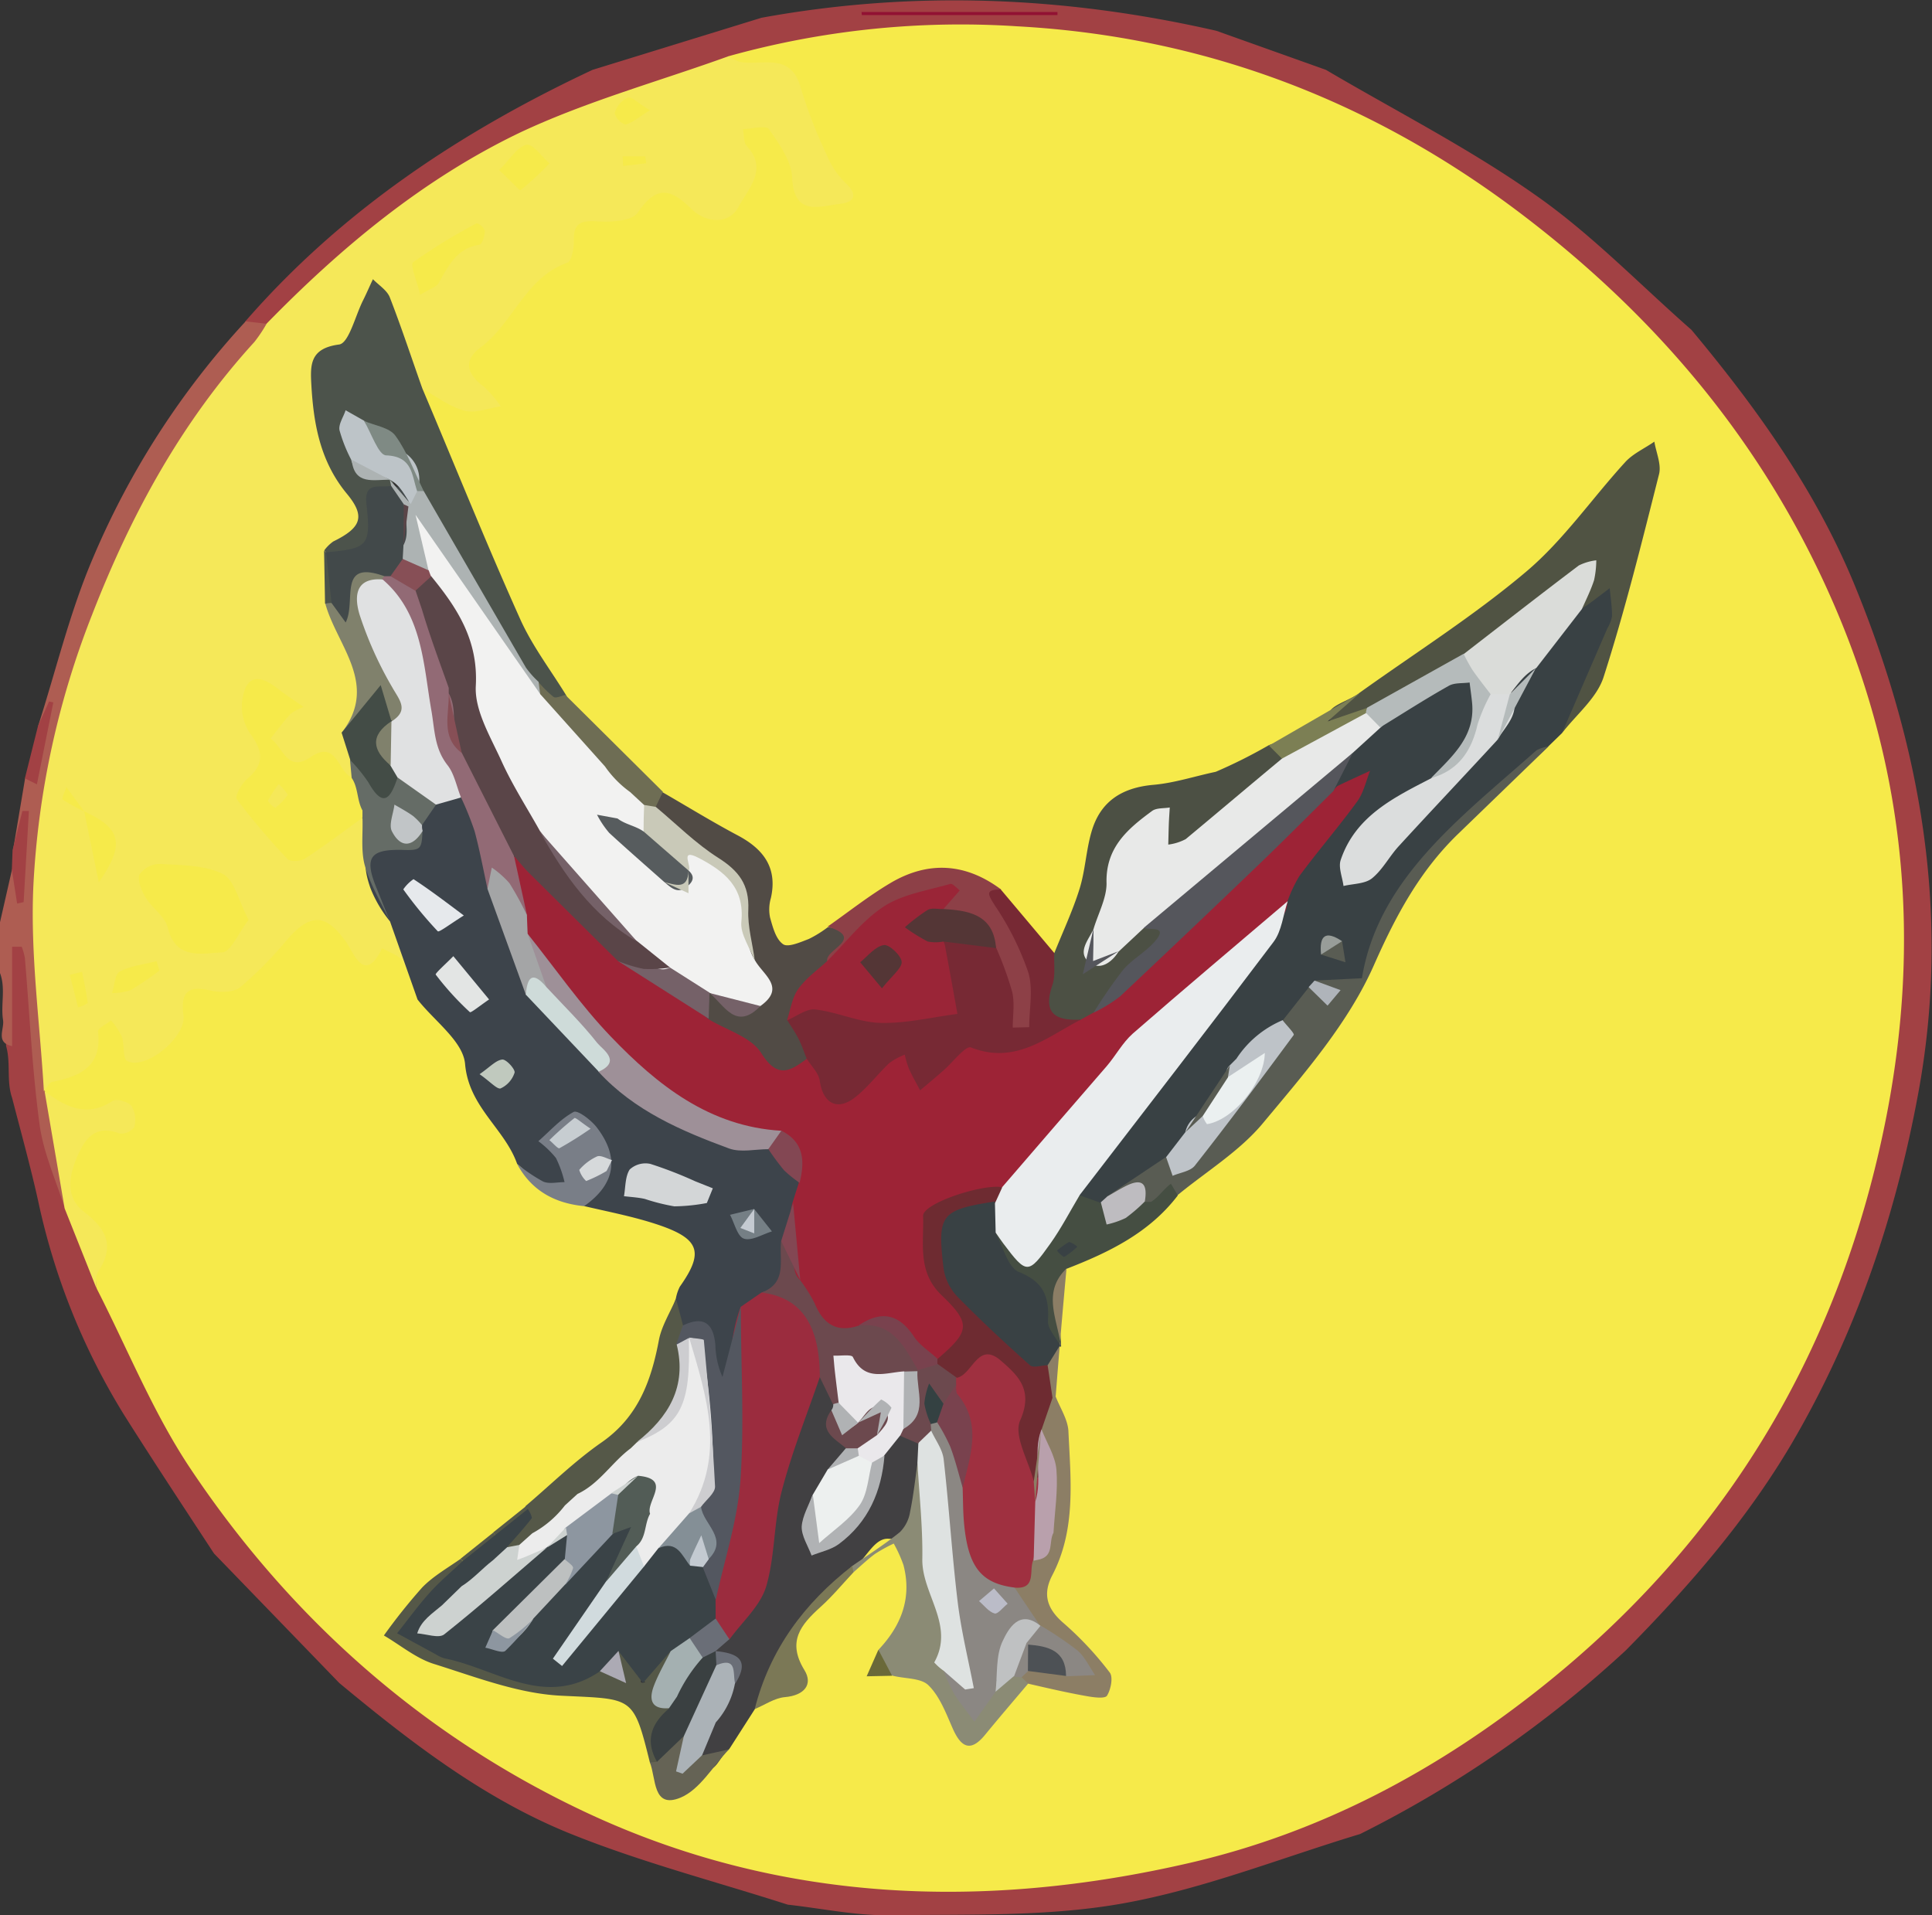 <svg id="Layer_1" data-name="Layer 1" xmlns="http://www.w3.org/2000/svg" viewBox="0 0 296.78 294.22"><rect x="0" y="0" width="296.78" height="294.22" fill="#333333" stroke="none"/><defs><style>.cls-1{fill:#a24144;}.cls-1,.cls-10,.cls-11,.cls-12,.cls-13,.cls-14,.cls-15,.cls-16,.cls-17,.cls-18,.cls-19,.cls-2,.cls-20,.cls-21,.cls-22,.cls-23,.cls-24,.cls-25,.cls-26,.cls-27,.cls-28,.cls-29,.cls-3,.cls-30,.cls-31,.cls-32,.cls-33,.cls-34,.cls-35,.cls-36,.cls-37,.cls-38,.cls-39,.cls-4,.cls-40,.cls-41,.cls-42,.cls-43,.cls-44,.cls-45,.cls-46,.cls-47,.cls-48,.cls-49,.cls-5,.cls-50,.cls-51,.cls-52,.cls-53,.cls-54,.cls-55,.cls-56,.cls-57,.cls-58,.cls-59,.cls-6,.cls-60,.cls-61,.cls-62,.cls-63,.cls-64,.cls-65,.cls-66,.cls-67,.cls-68,.cls-69,.cls-7,.cls-70,.cls-71,.cls-72,.cls-73,.cls-74,.cls-75,.cls-76,.cls-77,.cls-78,.cls-79,.cls-8,.cls-80,.cls-81,.cls-82,.cls-83,.cls-84,.cls-85,.cls-86,.cls-87,.cls-88,.cls-89,.cls-9,.cls-90,.cls-91,.cls-92,.cls-93,.cls-94,.cls-95,.cls-96,.cls-97,.cls-98{fill-rule:evenodd;}.cls-2{fill:#ae5d52;}.cls-3{fill:#f6ea4a;}.cls-4{fill:#f5e859;}.cls-5{fill:#921233;}.cls-6{fill:#3d444b;}.cls-7{fill:#394144;}.cls-8{fill:#4c534b;}.cls-9{fill:#772934;}.cls-10{fill:#414042;}.cls-11{fill:#505343;}.cls-12{fill:#4c5044;}.cls-13{fill:#514b45;}.cls-14{fill:#595c53;}.cls-15{fill:#8b8b75;}.cls-16{fill:#555848;}.cls-17{fill:#8d4047;}.cls-18{fill:#8c7e65;}.cls-19{fill:#454e42;}.cls-20{fill:#797e87;}.cls-21{fill:#6e6d54;}.cls-22{fill:#7b7856;}.cls-23{fill:#656355;}.cls-24{fill:#7c7f54;}.cls-25{fill:#6a6939;}.cls-26{fill:#656c66;}.cls-27{fill:#80816c;}.cls-28{fill:#434c46;}.cls-29{fill:#9d2336;}.cls-30{fill:#9b2c3e;}.cls-31{fill:#e0e1e2;}.cls-32{fill:#9e9098;}.cls-33{fill:#535760;}.cls-34{fill:#926a75;}.cls-35{fill:#6c494e;}.cls-36{fill:#a4a5a6;}.cls-37{fill:#d3d6d7;}.cls-38{fill:#cedbd9;}.cls-39{fill:#e3e5e4;}.cls-40{fill:#e6e9ec;}.cls-41{fill:#834753;}.cls-42{fill:#c1c5c7;}.cls-43{fill:#757f85;}.cls-44{fill:#c0c9be;}.cls-45{fill:#eaedee;}.cls-46{fill:#e8e9e8;}.cls-47{fill:#55565c;}.cls-48{fill:#dbdddd;}.cls-49{fill:#dadcd9;}.cls-50{fill:#bec3c8;}.cls-51{fill:#b5bbbb;}.cls-52{fill:#bebcc0;}.cls-53{fill:#afb4ba;}.cls-54{fill:#989d99;}.cls-55{fill:#42494a;}.cls-56{fill:#adb3b3;}.cls-57{fill:#bdc4c8;}.cls-58{fill:#7f8a84;}.cls-59{fill:#9a2537;}.cls-60{fill:#543636;}.cls-61{fill:#dee2e1;}.cls-62{fill:#eae8eb;}.cls-63{fill:#edf0ef;}.cls-64{fill:#abb2b7;}.cls-65{fill:#b0b2b4;}.cls-66{fill:#6a6e77;}.cls-67{fill:#f2f2f1;}.cls-68{fill:#c9c9b8;}.cls-69{fill:#756168;}.cls-70{fill:#8b8783;}.cls-71{fill:#bfc1c2;}.cls-72{fill:#3a4347;}.cls-73{fill:#ececec;}.cls-74{fill:#cdd2d0;}.cls-75{fill:#cdcdd0;}.cls-76{fill:#9f3040;}.cls-77{fill:#6e2b31;}.cls-78{fill:#b9a0ac;}.cls-79{fill:#4d5155;}.cls-80{fill:#3a4041;}.cls-81{fill:#a4b0b1;}.cls-82{fill:#acaab4;}.cls-83{fill:#c7cdd1;}.cls-84{fill:#d6d9db;}.cls-85{fill:#5a4548;}.cls-86{fill:#79424e;}.cls-87{fill:#848f96;}.cls-88{fill:#c3cad1;}.cls-89{fill:#874f56;}.cls-90{fill:#c4cad1;}.cls-91{fill:#ebf0f0;}.cls-92{fill:#344142;}.cls-93{fill:#575c5e;}.cls-94{fill:#bbbcc8;}.cls-95{fill:#d1dbde;}.cls-96{fill:#8d96a0;}.cls-97{fill:#525c56;}.cls-98{fill:#bdc0c0;}</style></defs><title>Temp</title><path class="cls-1" d="M469,443.1c-12.15,3.67-24.09,8.46-36.5,10.67-11.63,2.07-23.74,1.63-35.65,1.81-5.25.08-10.52-1.05-15.77-1.63-11.12-3.57-22.48-6.51-33.29-10.86-13.28-5.33-24.62-14.08-35.59-23.18L292.94,400c-4.58-7-9.24-14.05-13.73-21.16a103.27,103.27,0,0,1-13.28-33c-1.18-5.3-2.64-10.55-4-15.82-0.9-2.59-.17-5.37-0.93-8,0-4.47-.07-8.95,0-13.42,0-1.34.18-2.85,2-2.87s2.1,1.43,2.27,2.77c0.36,2.8.11,5.63,0.19,8.44,0.29,9.8,2.35,19.29,5,28.66,2.68,4.07,3.26,9,5.58,13.26,8.21,21.87,22.09,39.71,39.19,55.3a139,139,0,0,0,41,26.37c19.09,7.82,39,10.4,59.65,9.15,19.61-1.18,38.12-5.69,55.61-14.63,20.56-10.52,37.45-25.38,51.2-43.77,15.63-20.91,24.44-44.73,27.1-70.54,2.21-21.4.18-42.39-8.34-62.7-17.23-41-47.42-68.27-88.42-83.65a122.7,122.7,0,0,0-60.49-6.61c-6.75.94-13.53,1.62-20.15,3.33a141.46,141.46,0,0,0-66.92,38.07,18.51,18.51,0,0,1-3.85,3.14c-1.67.42-4.19,2.94-3.88-1.56,14.77-17,33.11-29.16,53.35-38.66l25.95-8c23.44-4.28,46.72-3.29,69.88,2l16.83,6c10.76,6.34,22,12.06,32.15,19.21,8.61,6,16.05,13.76,24,20.73,10,12,19.05,24.59,25.06,39.2,10.32,25.14,14.76,51,9.79,78-3.5,19-9.63,37.11-19.47,53.9-7,11.86-15.89,22.05-25.48,31.76A175.53,175.53,0,0,1,469,443.1Z" transform="translate(-260.07 -161.37)"/><path class="cls-2" d="M297.8,210.74l3.36,0.38c1.22,2.56-.68,4.07-2.05,5.62-14.87,16.89-23.55,36.78-28.8,58.43-4.24,17.51-4.43,35.16-2.33,52.93a5.57,5.57,0,0,1,.39,1.56c0.44,4.75,2.22,9.27,2.28,14.09,0,1.16.31,2.28-.64,3.22-1.33-4.28-3.27-8.47-3.86-12.85-1.15-8.48-1.53-17.07-2.26-25.61a9.09,9.09,0,0,0-.49-1.71l-1.47,0v15.27c-2.6-.55-1.17-2.6-1.39-4-0.38-2.38.43-4.86-.47-7.23q0-3.9,0-7.8l1.86-8.16c0.14,0.09.28,0.16,0.41,0.26s0.23,0.2.35,0.31c0.6-1.84.41-3.83,1.09-5.66,0.22-.63-0.67-0.25,0-0.06a0.93,0.93,0,0,1-.13.47c-0.3.77,0.05,2.15-1.57,1.71l1.85-11c2-2.32.55-6.12,3.41-8.09-0.3-.21-0.32.19-0.52,0.23a1,1,0,0,1-.88-0.2c2.75-8.59,4.86-17.46,8.39-25.72A125.47,125.47,0,0,1,297.8,210.74Z" transform="translate(-260.07 -161.37)"/><path class="cls-1" d="M265.91,272.88l1.7-3.75,0.65,0.14-2.52,12.58-1.85-.91Z" transform="translate(-260.07 -161.37)"/><path class="cls-1" d="M262,291.95l1.51-6,1,0-0.81,14-1,.21-0.81-5.19Z" transform="translate(-260.07 -161.37)"/><path class="cls-3" d="M372,170a132.85,132.85,0,0,1,44.31-4.59c29.1,1.58,55.1,11.68,78.08,29.3,20.75,15.9,37,35.36,47.51,59.77,10.95,25.41,13.15,51.47,8,78.11-6.92,35.62-24.41,65.2-53.08,88-16.11,12.81-33.82,22.26-53.84,26.91-31.82,7.38-63.37,6.19-93.12-7.83-24.91-11.74-45.25-29.78-60.59-52.78-5.71-8.57-9.62-18.35-14.34-27.57-0.48-4.66-1.32-9-3.89-13.26-3.34-5.56.08-11,7.08-13.09-4.24.09-8.91,1.29-11.13-3.91h0a1.74,1.74,0,0,1,.67-2.2c3.39-1.71,5.69-4,6.72-7.94,0.72-2.78,4.09-2.46,5.62.37,0.67,1.24.53,3.26,2.78,2.61,1.94-.56,4-1.31,4-3.83-0.06-4.81,2.36-6.59,6.92-6.07,1.69,0.19,2.78-.9,3.77-2.08,1.94-2.31,4.39-4.07,6.59-6.1,4-3.69,6.92-3.37,10.28.8,0.84,1,1.54,2.4,3.18,1.66,4.92-2.21,5.85.73,6.1,4.62a3.58,3.58,0,0,0,1.61,2.95c3,5,7.83,8.72,9,15,0.73,3.81,5,6.12,6.19,10,2,4.42,6,5.77,10.37,6.65,3.39,0,6.42,1.44,9.58,2.3,8.48,2.32,9.78,6.05,5.06,13.52a18,18,0,0,0-3.17,8.77c-0.68,5.23-3.27,9.24-7.22,12.61-4.29,3.66-8.82,7-13,10.74a38.08,38.08,0,0,0-5.48,4.33c-2.11,1.13-3.58,3.05-5.48,4.44-3,2.36-6.16,4.48-8.73,7.31-2,2.22-1.47,4.1,1.31,4.8,9,2.25,17.27,7.31,27.25,6.37,6.66-.63,8.53,2.07,10.25,10.59,2,5.31,3.32,5.62,7.4,1.73a12.12,12.12,0,0,0,2.67-3.52c1.41-2.14,2.41-4.54,4.11-6.5a4.12,4.12,0,0,1,1.46-1.32c3.73-1.09,6.1-2.71,4.38-7.29-0.73-1.94.84-3.74,2.26-5.21,2.42-2.49,4.93-4.88,7.26-7.46,2.46-1.62,4-5.92,7.77-3.83,3.49,2,2.14,6,2.15,9.16s-1.74,5.66-3.84,7.89c-0.35.8-1.58,1.27-1.05,2.38,0.2,0.42.85,0.17,1.32,0.12,5.17-.59,7.52.88,10.22,7,1.26,2.88,2,4,4.41.8,1.83-2.47,3.9-4.92,6.83-6.33a8.88,8.88,0,0,1,7.2.94c1,0.58,2.34,1.23,3.17.12s-0.08-2.27-.77-3.17a23.6,23.6,0,0,0-4.57-4.56c-3.91-3-4.2-5.57-2.77-10,2.83-8.72,4.16-17.61.4-26.5,1.68-6.36-.12-13.06,1.91-19.39,0.86-2,2.79-2.69,4.57-3.43,4.92-2,9-5.28,12.86-8.78,11.62-8.57,22.43-18.57,27.93-31.74,5.18-12.39,11.8-22.7,22.35-30.75a44.89,44.89,0,0,0,6.3-6.35c0.81-.86,1.64-1.69,2.5-2.51,5.21-4.71,6.65-11.21,8.44-17.56,2.09-7.46,4.14-14.93,4.93-23-11.1,16.25-27.31,26.12-43.21,36.36-5,1.84-8.77,5.68-13.6,7.75a7,7,0,0,1-1.21.67,28,28,0,0,0-7.85,4.3,14.51,14.51,0,0,1-6.6,2.08c-7.95.62-11.17,3.57-12.4,11.51-0.51,3.28-.63,6.62-2.13,9.7-0.73,1.5-1.19,3.15-3.08,3.63-4.46-1.82-5.74-7.07-9.91-9.2-7.29-4.27-13-3.79-19.19,1.8-1.86,1.68-4.07,2.79-6,4.3a19.66,19.66,0,0,1-3,1.79c-4.28,2-8.51-.16-7.74-4.71,1.44-8.55-3.88-11.4-9.88-14.3-2.07-1-4.24-1.91-5.8-3.74-5.11-5.22-10.41-10.26-15.44-15.57a157,157,0,0,1-21.23-43.23c-0.44-1.45-.82-2.9,0-4.34,3.45-2.16,5.75,1.66,9.4,1.73-1.08-2.23-3.51-3.79-2.71-6.43s2.73-4.13,4.47-5.88c3.25-3.26,5.31-7.68,9.68-9.89,1.08-.55,1.22-1.92,1.48-3.05,0.56-2.46,2.11-3.85,4.62-3.6a8,8,0,0,0,7.1-2.7c2.17-2.31,4.61-2.14,7.14-.31,1.87,1.35,4,3.1,6.21.89,2-2,2.77-4.57,1.34-7.3-1.08-2.07-1.28-3.83,1.24-4.9a3.89,3.89,0,0,1,5.47,1.92,41.46,41.46,0,0,1,3.45,7.18c0.67,2.18,2.11,2.81,4.77,2.07-3.82-4-2.06-9.83-5.56-14-2-2.44-3.68-4.5-7.16-4.44C374.06,172.42,371.92,172.57,372,170Z" transform="translate(-260.07 -161.37)"/><path class="cls-4" d="M372,170a6.75,6.75,0,0,0,1.73.88c3.42,0.61,7.85-1.56,9.35,4a73.7,73.7,0,0,0,4,10.31,12.67,12.67,0,0,0,2.82,4.24c2,1.82,1.47,3-.76,3.25-3.2.37-7.11,2-7.39-4.06-0.12-2.55-2-5.16-3.56-7.41-0.44-.63-2.6-0.06-4,0,0.19,0.89.08,2.05,0.61,2.62,3.34,3.57.11,6.63-1.22,9.21-1.55,3-5.14,2.56-7.35.38-3.26-3.21-5.39-3.5-8.19.61-0.87,1.29-4.06,1.49-6.13,1.35-2.57-.17-3.8.21-3.69,3.06,0,1.12-.34,3.05-1,3.29-6.47,2.28-8.28,9.25-13.31,13-2.73,2-2.12,4.11.45,6a18.31,18.31,0,0,1,2.63,3.06c-1.87.27-3.9,1.12-5.57,0.67-2.31-.62-4.37-2.23-6.53-3.41-3.08-.33-3.08-3.11-3.89-5.11-1-2.44-1.07-5.22-3.06-7.93-1.62,3.87-3.28,7.38-7.13,9.17-1.28.59-1.15,2.3-1.19,3.63A25.91,25.91,0,0,0,313.58,235c3.74,6.23,3.71,7.25-2.14,11.75-1.54,2.37-1,4.74,0,7.12a15.34,15.34,0,0,0,1.84,4.06c3.25,5.1,4.27,10.32.83,15.76-0.23,1.63.5,3.09,0.82,4.62a2.94,2.94,0,0,1-.8,2.61c-2.92-.44-5.51-1.8-8.79-1.57-3.84.27-5.85-5.06-3.64-8.41,0.42-.63,1.5-1,0.61-2a2.14,2.14,0,0,0-1.77-.78A1.82,1.82,0,0,0,299,269.9a3,3,0,0,0,.09,2c2.11,3.7,2.21,6.91.17,11.12-1.21,2.51,3.29,5.14,5.12,7.76,1.29,1.84,2.89-.16,4.32-0.82,2.54-1.17,4.51-4.19,8-2.59,1.37,2.09.83,4.45,0.78,6.68-0.08,3.34.88,6.08,3.62,8.1,3.39,3.68,5,7.81,3.17,12.79a37.38,37.38,0,0,0-2.35-5.92c-0.56-.94-2.06-1.32-3.14-2-2.72,5.59-4.33.8-5.5-.88-3.08-4.41-5.47-4.61-9.1-.43A59.39,59.39,0,0,1,297,313c-1,.84-3.17.87-4.62,0.52-3.61-.88-4.59.5-4.13,3.83s-5.84,8.49-8.65,7c-0.71-.37-0.38-2.51-0.81-3.74a11.64,11.64,0,0,0-1.67-2.5c-0.68.57-2,1.22-2,1.71,0.65,5.34-2.69,6.87-7,7.74-0.51.1-.87,0.94-1.31,1.43-0.61-10.55-2.11-21.13-1.61-31.63a131.32,131.32,0,0,1,9-41.52c6-15.44,13.74-29.66,24.94-41.93a22.32,22.32,0,0,0,1.9-2.84c11.45-11.73,24-22.16,38.79-29.28C350.15,176.92,361.27,173.88,372,170Z" transform="translate(-260.07 -161.37)"/><path class="cls-4" d="M266.92,329c3.2,2.35,6.41,4.13,10.43,1.49,0.6-.39,2.4.11,2.93,0.78a4.18,4.18,0,0,1,.41,3.23,2.49,2.49,0,0,1-2.22,1c-3.21-1.22-4.92.08-6.26,2.93-1.53,3.28-2.26,6.78.76,9.09,3.62,2.77,4.71,5.37,2.13,9.28-0.4.6-.16,1.62-0.22,2.45L270,347Z" transform="translate(-260.07 -161.37)"/><path class="cls-5" d="M392.41,163.21h30.1c0,0.16,0,.32,0,0.48H392.46Z" transform="translate(-260.07 -161.37)"/><path class="cls-6" d="M324.21,314.91l-4.23-12a19.2,19.2,0,0,1-3-5.1c-1.68-4.8-.62-6.58,4.48-7.52a2.27,2.27,0,0,0,2-1.89c0.06-.48.15-0.95,0.24-1.42a4.17,4.17,0,0,1,2.95-3.33,8.68,8.68,0,0,1,4.84-.37c2.59,1,3,3.35,3.17,5.72,0.25,2.8.25,5.64,1.43,8.27,2.15,5.21,3.45,10.73,5.77,15.87,2.77,4.91,7.35,8.17,11.12,12.17,7.3,6,15,11,24.87,11.61,4.1,0,3.78,4.08,5.67,6.14a4.2,4.2,0,0,1-.55,3.48c-1.67,1.75-1.53,4-1.51,6.13,0,3.14.37,6.44-3.26,8.13a13.88,13.88,0,0,0-3.52,2.58c-2.08,2.24-.89,5-1.3,7.56-0.21,1.32-.33,2.94-1.86,3.11a2.58,2.58,0,0,1-2.73-2.87c0.06-3.3-1.2-5.29-4.55-5.78-1.51-1.41-.87-3-0.35-4.55a6.67,6.67,0,0,1,.61-1.83c3.7-5.23,3.11-7.32-3.24-9.48-3.72-1.26-7.63-2-11.46-2.9-0.27-1.5.66-2.49,1.48-3.53,2.64-3.32.15-6-1.35-8.56-0.89-1.51-2.7-.8-3.92.25s-1.48,2.16.16,3.17a3.76,3.76,0,0,1,1.77,2.31c0.34,1.35.34,2.74-.79,3.68-1.38,1.16-2.81.61-4-.41s-2.35-2.34-3.64-3.39c-1.92-5.45-7.44-8.71-8-15.38C331.19,321.31,326.77,318.19,324.21,314.91Z" transform="translate(-260.07 -161.37)"/><path class="cls-7" d="M500,274l-2.11,2.05c-7.37,6.9-15.71,12.78-21.65,21.17a44.34,44.34,0,0,0-5.95,13.36c-0.86,2.88-1.76,4.56-4.89,2.31-0.47-.34-1.29.06-1.9,0.33a7.93,7.93,0,0,0-1.47,1.19c-1.08,1.66-1.92,3.55-4,4.3a9.23,9.23,0,0,1-1.21.6,10.43,10.43,0,0,0-6,5,12.44,12.44,0,0,1-1.27,1.61,28.3,28.3,0,0,0-6.23,9.62A8.61,8.61,0,0,1,440,340c-2.75,2.4-6.82,2.78-9.09,5.93a6.19,6.19,0,0,1-1.78,1.31c-2,.7-3.53.58-4-1.88,0-2.41,1.75-3.86,3.21-5.41,10.73-11.42,18.07-25.4,28.25-37.23,0.78-.91.4-1.87,0.32-2.84-0.26-2.54,1.11-4.36,2.65-6.14,3-3.48,5.63-7.27,8.57-11.2-1.46-.24-2.27.91-3.35,0.78-2.08-.84-1.43-2.25-0.68-3.59s2.12-2.05,2.73-3.44a16.9,16.9,0,0,1,5-4.5,77.74,77.74,0,0,1,9.73-6c4.34-2,6-.69,6,4,0,5.3-3.09,8.55-6.6,11.72-2.94,2.15-6.27,3.76-9,6.26-2.17,2-4.43,4-3.81,7.87,6.54-7.63,14.92-13.35,20.95-21.46,3.68-2.69,2.73-7.9,5.9-10.87,2.93-2.85,4.69-6.62,7.49-9.58,0.46-.49.87-1,1.3-1.51,1-1.18,2.21-2.26,3.84-1.43s1.44,2.53,1,4c-1.71,5.87-3.07,11.89-6.92,16.88A27,27,0,0,0,500,274Z" transform="translate(-260.07 -161.37)"/><path class="cls-8" d="M309.89,245.9a6.12,6.12,0,0,1,1.37-1.35c4.3-2.11,5-3.83,2.09-7.34-4.07-4.92-5.11-10.66-5.45-16.7-0.18-3.12-.22-5.63,4.26-6.22,1.5-.2,2.48-4.4,3.68-6.78,0.54-1.07,1-2.17,1.52-3.25,0.89,0.92,2.16,1.69,2.59,2.79,1.79,4.6,3.33,9.3,5,14,5,11.8,9.75,23.67,15,35.36,1.85,4.16,4.7,7.86,7.1,11.78,1,2.15-.25,2.21-1.73,1.79s-2.2-1.88-3.32-2.8a113.41,113.41,0,0,1-17.67-29.67c0.1-6-4.72-7.77-8.8-10.13-1.28.71-1.28,0.71-.07,4.27,0.4,2.49,2.88,1.74,4.25,2.72a1.93,1.93,0,0,1,.75,1.16,2.58,2.58,0,0,1-.52,1.31c-1.37,1.23-1.35,2.91-1.6,4.57-0.72,4.93-2.87,6.26-8,5.14Z" transform="translate(-260.07 -161.37)"/><path class="cls-9" d="M413.8,298l8.25,9.8a4.4,4.4,0,0,1,1.3,4.11c-0.51,2.71.85,4.39,2.77,5.88-2.81,4.44-6.8,7-12.09,6.52-3.69-.33-6.59-0.53-8.57,3.63-1.35,2.85-4.52,3.13-6.53.45-1.68-2.24-2.48-1.24-3.69.08a15.44,15.44,0,0,1-2.2,2c-3.88,2.84-6.82,2-8.34-2.54a14.27,14.27,0,0,0-1.21-3.24c-1.07-2.42-4.66-3.86-2.9-7.39,1.68-2.43,4-2.63,6.61-1.95a53.39,53.39,0,0,0,12.75,1.87c5.41,0.07,6.57-1.48,5.3-6.55-0.4-1.59-1.15-3.14-.54-4.84,2.75-3,5.64-2.33,8.58-.35,4,2.21,4.27,5.79,3.56,9.71,1.37-4.56-.72-8.17-3.21-11.72-0.76-1.09-1.88-1.92-2.37-3.17C410.1,297.37,411.42,297.07,413.8,298Z" transform="translate(-260.07 -161.37)"/><path class="cls-10" d="M376,423.95l-3.92,6.12c-1.64.87-2.46,5.82-5.23,1a6.69,6.69,0,0,1,1.92-5.46c1.42-1.4,2.9-2.77,3-5,0.07-.43.17-0.84,0.28-1.26,1-2.41-1.65-3.13-2.21-4.82a4.2,4.2,0,0,1,2.12-2.89c5.52-5.12,5.34-12.26,6.17-18.81,0.78-6.18,3.72-11.6,4.89-17.59a3.82,3.82,0,0,1,3-3c2.55-.09,3.18,1.57,3.36,3.64a7.9,7.9,0,0,1-.08,1.48c-1.38,2.4.35,4.24,1.17,6.25-0.08,1.72-1.55,2.72-2.16,4.16q-1.17,2.05-2.36,4.09a7.22,7.22,0,0,0-1.11,2.21c-0.39,1.46-.77,3.13.81,4s2.3-.79,3.29-1.56c4-3.09,4.71-7.77,6-12.18a6,6,0,0,1,3.36-3.17,3,3,0,0,1,3.54,1.55,6.08,6.08,0,0,1,.37,3.29,25.31,25.31,0,0,0-.75,5.35c0.07,3.38.3,6.67-4.94,6.39-2-.1-3.21,2.59-4.78,4C383.74,407.23,380.88,416.3,376,423.95Z" transform="translate(-260.07 -161.37)"/><path class="cls-11" d="M500,274l7-16.15a5.19,5.19,0,0,0,.7-1.84c0-1.43-.22-2.86-0.36-4.29-1.05.8-2.1,1.61-3.17,2.4-0.39.29-.82,0.54-1.23,0.81-1.66-1.38-.25-3.05-0.39-4.79A160.21,160.21,0,0,1,485.3,263c-4.94,3-9.62,6.39-15.08,8.44-2.06.38-4.81,3-5.94,0.28-0.78-1.89,3-2.58,4.62-3.92,8.6-6.16,17.6-11.84,25.65-18.65,5.71-4.83,10.08-11.23,15.19-16.81,1.2-1.31,3-2.1,4.46-3.13,0.27,1.67,1.1,3.48.72,5-2.64,10.45-5.23,20.93-8.52,31.17C505.36,268.61,502.2,271.15,500,274Z" transform="translate(-260.07 -161.37)"/><path class="cls-12" d="M426,318c-3.82.19-5.75-1-4.28-5.27,0.51-1.51.22-3.29,0.3-4.94,1.31-3.28,2.83-6.5,3.88-9.87,0.88-2.82,1-5.86,1.82-8.71,1.33-4.71,4.66-6.85,9.53-7.28,3.22-.28,6.38-1.33,9.57-2a77.32,77.32,0,0,0,8-4l0.08-.05c1.62-.76,2.4,0,2.7,1.53-0.57,3.62-3.2,5.65-5.91,7.6-2.29,1.64-4.65,3.18-6.92,4.86-4.09,3-4.94,2.82-7.74-1.61-3.53,2.09-5.6,5-5.61,9.22a11.7,11.7,0,0,1-2.33,7c-0.27.41-.63,0.74-0.9,1.14-0.66,1-1.37,2.37-.31,3,1.42,0.9,2.17-.71,3-1.7,1.39-1.73,2.82-3.4,5.13-3.91,3.54,0,4,1.63,2,4.23a16.53,16.53,0,0,1-4.27,4,11.92,11.92,0,0,0-5.06,6.34C427.94,318.37,427.1,318.87,426,318Z" transform="translate(-260.07 -161.37)"/><path class="cls-13" d="M381,318.07c0.61,1,1.28,1.95,1.8,3s0.81,2,1.21,3c-2.42,3.54-4.3,4.14-6.86,1.53s-5.66-4.44-8.47-6.69c-1.32-1.41-2.1-2.93-.81-4.78a2.15,2.15,0,0,1,1.34-.44c2.23,0.18,3.9,3.33,6.54,1.22,1.74-2.42-.64-4.18-1-6.26-0.12-3.15-1.38-6.13-1.24-9.33,0.11-2.64-2.17-3.55-3.89-4.73-3.68-2.53-7.62-4.75-9.72-9-0.33-1.64-.67-3.29,2-2.49,3.83,2.21,7.6,4.53,11.5,6.6s6.14,4.92,5.09,9.61a6.28,6.28,0,0,0-.13,3c0.42,1.48.88,3.32,2,4.1,0.76,0.54,2.66-.31,3.95-0.8a17.35,17.35,0,0,0,2.92-1.81c4.27,0.35,4.41.95,1.31,5.67C386.89,313,382,313.91,381,318.07Z" transform="translate(-260.07 -161.37)"/><path class="cls-14" d="M457.12,318.12l4-5.08c0.52,0.27,1.11,1.07,1.6.5s-0.39-1-.71-1.54l7.27-.36c2.47-15.26,15.19-24.71,26.8-35a5,5,0,0,1,1.85-.59L484,289.52c-5.89,5.72-9.53,12.54-12.9,20.16-3.92,8.85-10.67,16.6-17,24.19-3.6,4.35-8.71,7.44-13.14,11.09a4.44,4.44,0,0,0-1.65-.12c-1,.31-1.51,1.31-2.52,1.56a2.49,2.49,0,0,1-1.26-.21c-1.53-1.9-3.83.38-5.46-1l9.1-6.08c2,1.39,3.12,0,4.1-1.33a34.25,34.25,0,0,1,7.08-6.92C454.5,327.66,455.61,322.75,457.12,318.12Z" transform="translate(-260.07 -161.37)"/><path class="cls-15" d="M391,401.91c2.46-1.71,5-3.32,7.32-5.2a5.63,5.63,0,0,0,1.55-3.09c0.52-2.51.79-5.08,1.16-7.62,2,1.62,1.55,3.91,1.64,6,0.29,6.34.93,12.63,3.25,18.6,0.84,2.17-.15,4.31.38,6.41,0.17,1.32,1,2.41,1.36,3.62,1.42,4.32,2.89,2.7,4.46.15a6.14,6.14,0,0,1,3.32-2.47,3.45,3.45,0,0,1,1.4.09A2,2,0,0,1,418,420c-2.21,2.62-4.44,5.21-6.61,7.86s-3.63,2-4.92-.86c-1.05-2.36-2-5-3.76-6.73-1.17-1.18-3.66-1-5.55-1.5-1.63-.85-1.89-2.42-2.12-4,3.48-3.69,5.14-7.94,3.81-13a20.8,20.8,0,0,0-1.49-3.29,24.33,24.33,0,0,0-2.88,1.59c-1.18.87-2.24,1.9-3.35,2.86Q390.17,402.57,391,401.91Z" transform="translate(-260.07 -161.37)"/><path class="cls-16" d="M363.91,360.86L365,365c0.81,1.14.37,2.42,0.45,3.65,0.92,6.16-1.34,11-6.19,14.7a9.73,9.73,0,0,1-1.67,1.42c-3.09,1.68-5.22,4.43-7.66,6.83a28.9,28.9,0,0,1-2.59,2.22,19.2,19.2,0,0,0-4.57,3.91,8,8,0,0,1-2.88,1.91,2.45,2.45,0,0,1-1.95-.39c-1-2.69,1.57-3.65,2.6-5.36a2.76,2.76,0,0,0,.24-1.15c3.88-3.29,7.54-6.91,11.7-9.8,5.64-3.92,7.64-9.49,8.82-15.79C361.73,365,363,363,363.91,360.86Z" transform="translate(-260.07 -161.37)"/><path class="cls-17" d="M387.14,309c-0.37-1.77,5.93-3.46.06-5.29,3.21-2.25,6.3-4.71,9.66-6.7,5.79-3.42,11.53-3.09,17,1-2.53,0-2.06.71-.94,2.49a43.69,43.69,0,0,1,5.1,10.22c0.79,2.58.15,5.61,0.15,8.44l-2.53.06c0-1.83.32-3.73-.08-5.47a53,53,0,0,0-2.44-6.73c-1.25-4-5.72-3.44-8.18-5.74-0.28-2.54-1.8-2.75-3.86-2.12-4.09,1.25-6.5,4.39-8.79,7.67C391,308.65,389.81,310.57,387.14,309Z" transform="translate(-260.07 -161.37)"/><path class="cls-18" d="M418,420l-1-1a2,2,0,0,1,1.31-1.55c1.87-.39,3.71.11,5.56,0.14,0.58-.28,2.55.46,1.27-1.18s-3.57-2.7-5.16-4.3a6.9,6.9,0,0,1-1-1c-1.1-2.08-4.05-3.17-3.39-6.22,0.93-1.44,1.74-3,2.78-4.35a11,11,0,0,1,.89-0.92,3.55,3.55,0,0,0,1.08-3.42c-0.54-4.84,1.88-9.81-.72-14.54-0.87-2.08-.1-3.75,1.29-5.28a2.88,2.88,0,0,1,1.28-.6c0.68,1.79,1.87,3.55,2,5.37,0.34,7.51,1.22,15.14-2.49,22.23-1.55,3-.72,5.23,1.84,7.4a51.11,51.11,0,0,1,7,7.51c0.55,0.71.17,2.61-.42,3.56-0.31.49-2.06,0.26-3.1,0.07C424,421.39,421,420.69,418,420Z" transform="translate(-260.07 -161.37)"/><path class="cls-16" d="M359.9,432.11c-2.56-10.36-2.59-9.71-13.68-10.26-6.58-.33-13.1-2.88-19.5-4.88-2.75-.86-5.13-2.88-7.68-4.37a87.82,87.82,0,0,1,5.89-7.38c1.69-1.74,3.92-3,5.92-4.41l0.44,0.55c-0.38,3.64-3.56,4.84-5.87,6.84-1.19,1-2.94,2-2.6,3.91s2.39,1.29,3.69,1.76c2.17,0.78,4.46,1.23,6.62,2,6.06,2.2,12.09,4.32,18.55,1.53,3.76,2.32,2.24-2.21,3.71-2.86,3.62,0,3.93,2.15,3.14,5-0.2.65,1.13,0.11,0.46,0.15,0.26-2.39.23-5,3.68-5.08,1.77,1.58.69,3.32,0,4.81a3.88,3.88,0,0,0,.57,4.41c-0.5,2.83-1.91,5.42-2.1,8.33A1,1,0,0,1,359.9,432.11Z" transform="translate(-260.07 -161.37)"/><path class="cls-19" d="M439.94,343.21L441,345c-4.4,5.77-10.62,8.77-17.16,11.3-2.36,3.84-.83,7.93-0.77,11.92-2.49.24-3.31-1.58-3.42-3.39-0.2-3.34-1.86-5.41-4.53-7.19-1.94-1.29-3.5-3.14-2.86-5.87,0.81-1.58,2-1.08,2.78-.19,3,3.45,4.42.86,6.51-1.16,1.72-1.66,1.28-5,4.37-5.43l3.23,1.15c2.32,2.64,4.49-1,6.76-.16a6.26,6.26,0,0,0,1,0C438.09,345.22,438.84,344,439.94,343.21Z" transform="translate(-260.07 -161.37)"/><path class="cls-20" d="M339.5,340.16a25.6,25.6,0,0,0,4,2.71c0.93,0.41,2.18.09,3.29,0.09a17.11,17.11,0,0,0-1.32-3.71,14.77,14.77,0,0,0-2.7-2.58c1.78-1.56,3.4-3.4,5.42-4.49,0.61-.33,2.66,1.23,3.52,2.33,3.57,4.62,2.91,8.75-1.91,12.14C345.29,346.21,341.71,344.28,339.5,340.16Z" transform="translate(-260.07 -161.37)"/><path class="cls-21" d="M361.9,283l-1.09,2.28a2.5,2.5,0,0,1-2,.52,5,5,0,0,1-2.81-1.9,12,12,0,0,0-4.21-4c-3.71-3.53-7.4-7.09-9.7-11.79a2.41,2.41,0,0,1,.68-2,16.26,16.26,0,0,0,2.34,2.32c0.37,0.25,1.19-.18,1.81-0.3Z" transform="translate(-260.07 -161.37)"/><path class="cls-22" d="M391,401.91l0.16,1c-1.68,1.79-3.25,3.7-5.07,5.33-3,2.72-5.16,5.27-2.45,9.68,1.35,2.19,0,3.89-3,4.15-1.59.14-3.1,1.2-4.64,1.84C378.31,414.78,383.6,407.64,391,401.91Z" transform="translate(-260.07 -161.37)"/><path class="cls-23" d="M359.9,432.11L361,432c0.94-1.74,1-4.31,3.89-4.23,1.14,1,.8,3.29,3,3.26l4.16-.93c-2.45,2.55-4.45,6.16-7.44,7.41C360.29,439.29,360.88,434.53,359.9,432.11Z" transform="translate(-260.07 -161.37)"/><path class="cls-24" d="M457,277.9l-2-2,13.94-8.05L464,272.19l6.06-2.07a1.73,1.73,0,0,1,.13,1.41C466.45,275,462.37,277.79,457,277.9Z" transform="translate(-260.07 -161.37)"/><path class="cls-18" d="M423,368c-0.5-4-2.89-8.12.9-11.77Q423,366,422.24,375.82l-0.44.29c-2.5-.78-2.09-2.73-1.84-4.61A5.81,5.81,0,0,1,423,368Z" transform="translate(-260.07 -161.37)"/><path class="cls-25" d="M395,414.79l2.11,4-3.91.08Z" transform="translate(-260.07 -161.37)"/><path class="cls-24" d="M454.89,275.92l-8,4Z" transform="translate(-260.07 -161.37)"/><path class="cls-16" d="M330.83,400.8l5-4,0.47,0.59c-0.55,2.82-1.77,4.76-5.13,3.82Z" transform="translate(-260.07 -161.37)"/><path class="cls-16" d="M335.81,396.79l5-4,0.35,0.46c-0.93,2.25-1.88,4.46-5,4Z" transform="translate(-260.07 -161.37)"/><path class="cls-3" d="M315.75,287c-2.92,2.1-5.8,4.28-8.81,6.25-0.67.44-2.28,0.54-2.7,0.08a104.39,104.39,0,0,1-7.81-9.21c-0.32-.43.75-2.37,1.61-3.1,2.63-2.2,2.48-4.22.54-6.85a7.53,7.53,0,0,1-1.34-4.91c0.48-4,2.38-4.56,5.48-2.11,1.16,0.91,2.41,1.7,4,2.82a7.36,7.36,0,0,0-2,1.05c-1.11,1.2-2.07,2.53-3.09,3.81,1.92,1.25,2.52,5.34,6.18,2.83,4-2.74,4.13,2.32,6.35,3.16l0.49,0.41a25.25,25.25,0,0,1,1.81,4.75A1.17,1.17,0,0,1,315.75,287Z" transform="translate(-260.07 -161.37)"/><path class="cls-3" d="M298.26,302.67c-1.56,2-2.76,5-4.09,5-3,.13-7.1,1.25-8.32-3.78-0.41-1.7-2.38-3-3.37-4.59-0.63-1-1.32-2.61-1-3.55a3.83,3.83,0,0,1,3.13-1.67c3.27,0.19,6.84.16,9.65,1.52C296.07,296.5,296.7,299.71,298.26,302.67Z" transform="translate(-260.07 -161.37)"/><path class="cls-26" d="M315.75,287q0-.57,0-1.14c-0.87-1.56-.63-3.49-1.66-5l0,0-0.25-2.71c1.66-1,2.38.49,3.08,1.4a3,3,0,0,0,4.18,1c2.71,0.46,5.35,1,6,4.36l-2.23,3.23c-0.82.31-1.72-.3-2.76-0.13,0.91,1.31,2,.87,2.86,1-0.11,2.82-.28,3-3,2.92-5.13-.14-6,1.18-4,6,0.67,1.65,1.33,3.3,2,4.95-1.32-2.82-3-5.53-3.84-8.49C315.48,292.13,315.84,289.51,315.75,287Z" transform="translate(-260.07 -161.37)"/><path class="cls-27" d="M312.55,273.93c5.78-7.46-.74-13.36-2.52-19.87a1.39,1.39,0,0,1,1.08-.57c1.92-.05,1.39-1.85,2-2.83,1.57-2.57,3.4-3.88,6.11-1.37a1.9,1.9,0,0,1-.25,1.34c-4.13,4.35-.93,8.32.68,12.35,0.62,1.54,1.93,2.71,2.6,4.23,1,2.2,1.22,4.25-1.87,5-1.34-1.14-2.54-3-4.16-.12A3.55,3.55,0,0,1,312.55,273.93Z" transform="translate(-260.07 -161.37)"/><path class="cls-28" d="M312.55,273.93l6-7.32,1.65,5.53c0,0.22,0,.44,0,0.65-0.82,1.89-1,3.73.49,5.42a3.09,3.09,0,0,1,.46,2.57c-1,3-2.12,5-4.48.79a24.84,24.84,0,0,0-2.78-3.42Z" transform="translate(-260.07 -161.37)"/><path class="cls-3" d="M324.62,206.66c-0.49-2.09-1.6-4.63-1.09-5a85.63,85.63,0,0,1,9.78-6,2,2,0,0,1,1.24,1.15c0,0.75-.42,2.09-0.82,2.15-3.51.54-4.79,3.28-6.28,5.9C327.18,205.39,326.39,205.59,324.62,206.66Z" transform="translate(-260.07 -161.37)"/><path class="cls-3" d="M336.74,187.5c1.75-1.73,2.81-3.6,4.21-3.89,0.94-.2,2.35,1.82,3.54,2.85a46.24,46.24,0,0,1-4.45,4.12C339.88,190.7,338.39,189,336.74,187.5Z" transform="translate(-260.07 -161.37)"/><path class="cls-3" d="M273,286c5.67,2.61,6.36,5,2.25,10.92L273,286h0Z" transform="translate(-260.07 -161.37)"/><path class="cls-3" d="M284.56,310.47a47.9,47.9,0,0,1-4.43,3,8.84,8.84,0,0,1-2.85.45c0.38-1.14.43-2.9,1.2-3.31,1.69-.89,3.74-1.1,5.64-1.59Z" transform="translate(-260.07 -161.37)"/><path class="cls-3" d="M359.91,178.31c-1.77,1.09-2.71,1.95-3.79,2.2a2.69,2.69,0,0,1-1.63-1.75,3.8,3.8,0,0,1,2-2.4C357.13,176.18,358.16,177.27,359.91,178.31Z" transform="translate(-260.07 -161.37)"/><path class="cls-3" d="M272.68,310.65c0.31,1.6.67,3.19,0.86,4.8a5.14,5.14,0,0,1-1.48.67l-1.27-5Z" transform="translate(-260.07 -161.37)"/><path class="cls-3" d="M273,286a24,24,0,0,1-3.3-1.8c-0.19-.14.35-1.26,0.56-1.93L273,286h0Z" transform="translate(-260.07 -161.37)"/><path class="cls-8" d="M311,254a4,4,0,0,0-1,.11q-0.07-4.08-.15-8.17l0.29,0.28C312.15,248.59,313.2,251.1,311,254Z" transform="translate(-260.07 -161.37)"/><path class="cls-3" d="M355.72,185.39h3.47l0.15,1.06-3.55.42Z" transform="translate(-260.07 -161.37)"/><path class="cls-29" d="M368.91,317.93c2.77,1.68,6.55,2.74,8.09,5.2,2.48,3.95,4.38,2.85,7,.88,0.7,1.13,1.84,2.19,2,3.4,0.5,3.45,2.68,4.68,5.43,2.52,1.94-1.52,3.46-3.57,5.26-5.27a10.28,10.28,0,0,1,2.36-1.28,15.55,15.55,0,0,0,.64,2.15c0.51,1.14,1.14,2.22,1.72,3.33,1.19-1,2.39-2,3.58-3.05,1.44-1.25,3.41-3.86,4.23-3.54,6.79,2.67,11.58-1.52,16.82-4.25l2-1.1c11.32-11.21,22.64-22.42,34.63-32.93a14.27,14.27,0,0,1,2.21-1.13,2.63,2.63,0,0,1,.65-0.75c1.66-.81,3.34-1.56,5-2.33-0.63,1.59-1,3.39-2,4.74-2.83,3.89-6,7.55-8.85,11.41a21,21,0,0,0-1.85,3.93c0,1.91-1.3,3-2.57,4.06-6.68,5.76-12.91,12-20.06,17.26-3.16,2.31-4.58,6.1-7,9.08-4.2,5.28-7.38,11.58-14.06,14.46-3.94-.53-6.94,1.77-10.06,3.51-1.53.85-1,7.75,0.55,9.85,0.7,0.92,1.6,1.67,2.29,2.6,3.31,4.39,2.47,7.43-2.77,10.07a5.14,5.14,0,0,1-4.4-2.68c-2.15-3.34-4.87-3.3-8-1.82-3.69,1.07-6.08-.59-7.62-3.78a37.7,37.7,0,0,1-2.35-4.92c-0.24-3.78-.88-7.56,0-11.34l1-3.16c-1.37-2.11-.14-5.73-3.79-6.52-11-1.3-19.4-7.26-26.59-15.22a117.08,117.08,0,0,1-12.42-16.17,8.75,8.75,0,0,1-.68-3c0.34-3-2.39-5.67-1-8.8,2.81-1.63,3.71,1,5,2.4,3.9,4.21,7.41,8.8,12,12.34C359.52,311.93,364.74,314.22,368.91,317.93Z" transform="translate(-260.07 -161.37)"/><path class="cls-30" d="M386,372.92c-2,5.85-4.32,11.6-5.86,17.57-1.23,4.76-1,9.93-2.38,14.6-0.91,3-3.69,5.42-5.63,8.11a5.37,5.37,0,0,1-3.1-3.55,6.55,6.55,0,0,1,0-3.35c2.77-8,2.94-16.21,3.21-24.52,0.22-6.56-.78-13.27,1.61-19.66l3.21-2.21c2.73-.88,5.24-0.86,6.81,2C385.75,365.33,389.51,368.44,386,372.92Z" transform="translate(-260.07 -161.37)"/><path class="cls-31" d="M321.13,280.79L320.07,279c-1.38-2.29-1.58-4.56.12-6.8h0c2.79-1.73,1.23-3.29.11-5.29a57,57,0,0,1-5-11.14c-0.68-2.27-1-5.67,3.42-5.4,5,0.52,5.64,5,6.38,8.31,1.12,5,4,9.82,2.51,15.36-0.4,1.46,1.6,2.4,2.22,3.71,0.91,1.92,3.36,3.66,1,6.14l-3.79,1.08Z" transform="translate(-260.07 -161.37)"/><path class="cls-32" d="M341.11,304.8c4.24,5.3,8.13,10.95,12.82,15.83,7.14,7.44,15.14,13.8,26.16,14.44,1.23,2.28-.92,2.18-2,2.83-2,0-4.2.54-6-.1C364.75,335.1,357.51,332,352,326c0-2.82-2.18-4.34-3.81-6.15-2-2.21-4.45-4-5.52-7C342.57,310.11,338.74,308.06,341.11,304.8Z" transform="translate(-260.07 -161.37)"/><path class="cls-33" d="M373.87,362.1c0,8.9.56,17.84-.06,26.69-0.44,6.15-2.46,12.19-3.77,18.27-1.69-1.15-2.22-2.95-2.69-4.79a5,5,0,0,1,.34-2.05c1.79-2.73-1.28-5.1-.61-7.74,2.66-7.86,1.72-15.68-.21-23.47a2.63,2.63,0,0,0-1-.46,2.07,2.07,0,0,1-1.91-.7l1-2.86c3.19-1.54,4.72-.35,5,3a12.94,12.94,0,0,0,1.09,4.9Z" transform="translate(-260.07 -161.37)"/><path class="cls-34" d="M330.87,283.83c-0.66-1.64-1-3.53-2-4.85-2.1-2.64-2-5.45-2.55-8.56-1.22-6.93-1.33-14.85-7.56-20.11q0.19-.23.37-0.47a2.37,2.37,0,0,1,1.32-.55,5.61,5.61,0,0,1,4.3,2.54,13.12,13.12,0,0,1,1.37,3.35c0.2,4.07,1.86,7.67,3.62,11.24a6.55,6.55,0,0,1,.46,1.31c0.45,3-.59,6.39,2.1,8.88,3,3.6,4.65,7.89,6.51,12.08,0.58,1.3,1.44,2.68.21,4.12l2,9.14c-2,.67-2.54-0.9-3.23-2.15s-1-2.58-2.83-1.89c-0.66-3-1.21-6-2-8.91A47.53,47.53,0,0,0,330.87,283.83Z" transform="translate(-260.07 -161.37)"/><path class="cls-35" d="M386,372.92c0-8.08-2.89-12.24-8.94-13,4-1.48,2.67-5,3-7.89,1.73-.18,1.79,1.08,1.89,2.24s-0.08,2.69,1,3.71a23,23,0,0,1,2.23,3.53c1.3,3.17,3.33,4.64,6.78,3.5,5.47-1,6.36-.45,9.66,5.95a2.63,2.63,0,0,1-.54,1.41,4.52,4.52,0,0,1-2,1c-4.82.83-4.82,0.83-8.79-1.45-0.61,1.64.39,3.6-1,5a1.13,1.13,0,0,1-1.29.11Z" transform="translate(-260.07 -161.37)"/><path class="cls-36" d="M334.95,297.91l0.67-3.27a14.72,14.72,0,0,1,2.71,2.4,48.66,48.66,0,0,1,2.68,4.9q0.05,1.43.11,2.85L344,313a7.59,7.59,0,0,1-3.14,1.19Z" transform="translate(-260.07 -161.37)"/><path class="cls-37" d="M368.65,346.17a28.59,28.59,0,0,1-5,.51,31.08,31.08,0,0,1-4.53-1.14c-1-.23-2.13-0.29-3.2-0.42,0.25-1.39.17-3,.88-4.1a3.58,3.58,0,0,1,3.18-.86,63.19,63.19,0,0,1,6.86,2.66l2.73,1.09Z" transform="translate(-260.07 -161.37)"/><path class="cls-38" d="M340.85,314.17c0.19-2.66,1-3.73,3.14-1.19,2.64,2.85,5.44,5.57,7.83,8.61,0.82,1,3.78,2.8.23,4.4Z" transform="translate(-260.07 -161.37)"/><path class="cls-39" d="M335.2,314.9c-1.47,1-2.79,2.09-2.95,1.95a44.34,44.34,0,0,1-5.25-5.77c-0.13-.17,1.76-1.85,2.71-2.83Z" transform="translate(-260.07 -161.37)"/><path class="cls-40" d="M331.32,302c-2.07,1.29-3.78,2.61-4,2.43a62.16,62.16,0,0,1-5.3-6.44,6.06,6.06,0,0,1,1.57-1.57C326,298,328.23,299.68,331.32,302Z" transform="translate(-260.07 -161.37)"/><path class="cls-41" d="M383,358l-2.93-6,1.83-5.82Q382.44,352.07,383,358Z" transform="translate(-260.07 -161.37)"/><path class="cls-41" d="M378.1,337.89l2-2.83c3.5,1.75,3.62,4.7,2.8,8a18.46,18.46,0,0,1-2.4-1.93A38.6,38.6,0,0,1,378.1,337.89Z" transform="translate(-260.07 -161.37)"/><path class="cls-42" d="M325,289c-1.54,2.52-3.38,2.69-4.72.08-0.53-1,.22-2.72.38-4.11,1,0.58,2,1.12,2.88,1.76a10.39,10.39,0,0,1,1.37,1.4A2.11,2.11,0,0,0,325,289Z" transform="translate(-260.07 -161.37)"/><path class="cls-43" d="M375.93,347.1l2.72,3.43c-1.46.44-3.14,1.51-4.31,1.11-1-.34-1.44-2.37-2.13-3.66l3.71-.9a3.16,3.16,0,0,0-.41.74C375.65,347.59,375.77,347.33,375.93,347.1Z" transform="translate(-260.07 -161.37)"/><path class="cls-44" d="M333.74,326.38c1.61-1.12,2.5-2.14,3.48-2.25,0.6-.07,2,1.47,1.9,2a4,4,0,0,1-2.16,2.44C336.4,328.71,335.36,327.51,333.74,326.38Z" transform="translate(-260.07 -161.37)"/><path class="cls-45" d="M414,343.75q8-9.29,16.07-18.6c1.39-1.62,2.42-3.59,4-5,7.87-6.86,15.86-13.58,23.81-20.35-0.7,2.1-.91,4.57-2.17,6.25-9.8,13-19.81,25.92-29.76,38.86-1.5,2.51-2.85,5.13-4.54,7.5-3.39,4.77-3.65,4.72-7.2,0-0.39-.52-0.75-1.06-1.12-1.59-1.7-1.26-1.58-3-1.37-4.83C412,344.82,412.52,343.8,414,343.75Z" transform="translate(-260.07 -161.37)"/><path class="cls-46" d="M457,277.9l12.93-7c1-.51,2.2-0.89,3,0.22,0.54,0.76-.21,1.45-0.78,2L467.89,277c-7.85,7.83-16.57,14.7-24.57,22.37a20.9,20.9,0,0,1-7.57,4.58l-3.88,3.63c-1.06,1.7-2.86,2.87-4.42,1.67-2-1.55-.17-3.48.6-5.17,0.7-2.35,2-4.71,2-7-0.18-5.5,3.24-8.38,7-11.14,0.68-.49,1.79-0.37,2.71-0.53-0.05.9-.12,1.8-0.15,2.7s-0.05,2-.08,3a7.82,7.82,0,0,0,2.68-.84C447.17,286.15,452.06,282,457,277.9Z" transform="translate(-260.07 -161.37)"/><path class="cls-47" d="M435.76,303.9L467.89,277l-3,5.89c-3.73,3.69-7.43,7.41-11.21,11.05q-10.73,10.31-21.56,20.5a23.29,23.29,0,0,1-4.07,2.5,74.75,74.75,0,0,1,4.53-6.57c1.36-1.61,3.34-2.67,4.76-4.23C439.72,303.47,436.74,304.32,435.76,303.9Z" transform="translate(-260.07 -161.37)"/><path class="cls-48" d="M490.06,275.06c-5,5.43-10.12,10.83-15.13,16.3-1.45,1.58-2.47,3.61-4.1,4.93-1.08.87-2.89,0.82-4.38,1.18-0.17-1.35-.82-2.86-0.43-4,2.26-6.72,8.15-9.58,13.88-12.54,3.82-2.54,7-5.43,6.66-10.63-0.1-1.62,1.05-2.68,2.55-3.27a3.49,3.49,0,0,1,3.07.7C493.82,270.83,491.39,272.78,490.06,275.06Z" transform="translate(-260.07 -161.37)"/><path class="cls-49" d="M492,268h-2.92c-1.28-1.17-2.12-2.71-4-3.28s-1-1.9-.1-2.93c5.86-4.53,11.7-9.09,17.62-13.56a8.15,8.15,0,0,1,2.68-.79,14.67,14.67,0,0,1-.34,3.05c-0.49,1.52-1.23,3-1.87,4.44l-7,9.05C494.2,264.91,493.18,266.55,492,268Z" transform="translate(-260.07 -161.37)"/><path class="cls-50" d="M457.12,318.12c0.59,0.77,1.84,2,1.68,2.24-5,6.77-10,13.48-15.19,20.07-0.69.87-2.26,1.06-3.41,1.56l-1-2.87,2.95-3.83a3.92,3.92,0,0,1,2.58-2.88c3.27-.67,5.18-3.16,7.68-5.64-1.55,0-2.69,1.19-3.77.11A1.54,1.54,0,0,1,449,325L450,324a15.77,15.77,0,0,1,7.13-5.93v0Z" transform="translate(-260.07 -161.37)"/><path class="cls-51" d="M484.9,261.8a25.25,25.25,0,0,0,1.34,2.46c0.89,1.29,1.87,2.51,2.81,3.75a26.54,26.54,0,0,0-2,4.61c-0.93,4.1-2.94,7.1-7.16,8.28,3.2-3.31,6.87-6.36,6.3-11.69-0.1-1-.25-2-0.37-3-1.09.16-2.36,0-3.25,0.54-3.56,2-7,4.22-10.48,6.35l-2.2-2.23a3.07,3.07,0,0,1,.19-0.79Z" transform="translate(-260.07 -161.37)"/><path class="cls-52" d="M435.93,345.93a24.59,24.59,0,0,1-2.94,2.54,13.25,13.25,0,0,1-2.93,1l-0.89-3.41,1-.9c1-.57,2-1.19,3-1.68C435.82,342.21,436.33,343.56,435.93,345.93Z" transform="translate(-260.07 -161.37)"/><path class="cls-51" d="M492,268l4-4-5.88,11.07Z" transform="translate(-260.07 -161.37)"/><path class="cls-14" d="M444.83,332.8l-2.65,2.48L449,325l-0.3,1.81C449.05,329.83,447.84,331.9,444.83,332.8Z" transform="translate(-260.07 -161.37)"/><path class="cls-53" d="M462,312l4,1.47-2,2.38L461.09,313Z" transform="translate(-260.07 -161.37)"/><path class="cls-14" d="M457.1,318.1L450,324Z" transform="translate(-260.07 -161.37)"/><path class="cls-14" d="M466.23,305.95l0.52,3.24L463,308A5.61,5.61,0,0,1,466.23,305.95Z" transform="translate(-260.07 -161.37)"/><path class="cls-54" d="M466.23,305.95L463,308C462.71,305.12,463.64,304.22,466.23,305.95Z" transform="translate(-260.07 -161.37)"/><path class="cls-55" d="M320.06,249.88h-0.48l-0.47,0c-7.26-2.61-4.26,3.8-5.94,7.11L311,254q-0.42-3.89-.84-7.79c6.42-.57,6.92-1,6.2-7.41-0.4-3.58,2.1-2.45,3.77-2.79,1.93,0.05,2.76,1.28,3.15,3a25.71,25.71,0,0,1,0,5.17c-0.17,1.12-.43,2.22-0.49,3.36C322.69,249.17,321.52,249.7,320.06,249.88Z" transform="translate(-260.07 -161.37)"/><path class="cls-56" d="M321.93,247.22l0.12-2.12c0.88-1.6.26-3.33,0.45-5a4.86,4.86,0,0,1,.17-1.27c0.3-.8.42-1.71,1.26-2.2a1.39,1.39,0,0,1,1.23.17q7.84,13.58,15.71,27.14a14.43,14.43,0,0,0,1.93,2.17l0.25,1.87c-3.05.77-4-1.8-5.17-3.55-4.35-6.5-9-12.8-12.32-20.66,0.36,2.24,1.32,3.76.49,5.44C323.78,250.41,323,248.46,321.93,247.22Z" transform="translate(-260.07 -161.37)"/><path class="cls-57" d="M324.15,236.82l-1,2c-0.94-1.38-1.63-3-3.26-3.78l0,0c-1.9-1.14-5.06.13-5.88-3.07a23,23,0,0,1-1.79-4.52c-0.17-.93.6-2,0.94-3.06L316,226c1.46,1.71,2.59,3.49,5.07,4.37A4.9,4.9,0,0,1,324.15,236.82Z" transform="translate(-260.07 -161.37)"/><path class="cls-58" d="M324.15,236.82c-0.84-2.42-.65-5.34-4.75-5.5-1.2,0-2.28-3.44-3.42-5.3,1.66,0.74,3.93,1,4.85,2.31,1.84,2.54,2.93,5.63,4.33,8.48h-1Z" transform="translate(-260.07 -161.37)"/><path class="cls-56" d="M314.09,232l5.88,3.07C317.54,235,314.5,236,314.09,232Z" transform="translate(-260.07 -161.37)"/><path class="cls-56" d="M319.93,235.05l3.26,3.78-0.37.34c-0.39.22-.64,0.13-0.72-0.33L320.15,236A6.68,6.68,0,0,0,319.93,235.05Z" transform="translate(-260.07 -161.37)"/><path class="cls-59" d="M387.14,309c2.87-2.85,5.4-6.24,8.72-8.4,2.92-1.89,6.72-2.44,10.17-3.45,0.36-.11,1,0.63,1.47,1L405,301c-0.62,1.23-2.13,1.33-3,2.38,0.31,1.66,2.47,1.27,3,2.65a2,2,0,0,1,.2.45q1,5.32,1.94,10.64c-3.94.51-7.89,1.48-11.82,1.38-3.34-.09-6.63-1.67-10-2.06-1.37-.16-2.9,1.07-4.36,1.67,0.54-1.61.76-3.44,1.7-4.77C383.85,311.64,385.62,310.4,387.14,309Z" transform="translate(-260.07 -161.37)"/><path class="cls-60" d="M405,306a6.37,6.37,0,0,1-2.42,0,27.31,27.31,0,0,1-3.51-2.19,29.32,29.32,0,0,1,3.49-2.66c0.63-.36,1.6-0.11,2.41-0.14,4,0.22,7.74.9,8.1,6Z" transform="translate(-260.07 -161.37)"/><path class="cls-61" d="M405,418a8.14,8.14,0,0,1-1.42-1.26c3.21-5.73-1.92-10.49-1.83-15.87,0.08-4.95-.48-9.9-0.75-14.86q0.07-1.46.14-2.91c0.4-1.41,1-2.61,2.73-2.68,2.08,0.39,2.6,2,2.51,3.71-0.29,5.22,2.35,10,2.3,15.07-0.06,5.88,1.95,11.44,1.83,17.26,0,1.94.52,4.71-1.59,5.26C407,422.21,406.26,419.36,405,418Z" transform="translate(-260.07 -161.37)"/><path class="cls-62" d="M388.9,376.86c-0.19-1.57-.39-3.13-0.57-4.7-0.1-.85-0.16-1.7-0.24-2.55,1,0.06,2.81-.23,3,0.23,1.86,3.81,5,2.37,7.85,2.19,3.61,2.35,2.67,5.34,1.18,8.41a11.17,11.17,0,0,1-1.81,1.49l-2.4,3c-0.49.75-.95,1.56-2,1.51a3.33,3.33,0,0,1-2.3-1.4,2.93,2.93,0,0,1-.21-1.36c0.37-1.45,1.56-2.18,2.63-3,0.58-.51,1.62-1.36.85-1.83-1.26-.78-1.59,1.21-2.62,1.56a3.82,3.82,0,0,1-1.43.41C388.18,380.48,387.94,379,388.9,376.86Z" transform="translate(-260.07 -161.37)"/><path class="cls-63" d="M392,385l2.06,1.08c0.62,4.73-2.81,11.19-6.88,13-2,.92-2.76-0.25-3-1.9a11.7,11.7,0,0,1,.79-6.28l2.26-3.83C388.74,386.31,389.49,383.68,392,385Z" transform="translate(-260.07 -161.37)"/><path class="cls-64" d="M367.92,431l-3,2.83-1-.35,1.2-5.45c-0.35-4.64,1.58-8.39,4.55-11.75,3.62-1,4.41.47,3.3,3.68v0a12.28,12.28,0,0,1-2.95,6Z" transform="translate(-260.07 -161.37)"/><path class="cls-65" d="M384.92,390.92c0,0.16.05,0.33,0.07,0.49l0.92,7c2.12-1.92,4.62-3.56,6.22-5.84,1.23-1.76,1.31-4.32,1.9-6.53l1.91-1.08c-0.44,5.49-2.47,10.22-7,13.59-1.18.88-2.79,1.2-4.2,1.77-0.55-1.48-1.56-3-1.52-4.45C383.33,394.22,384.33,392.58,384.92,390.92Z" transform="translate(-260.07 -161.37)"/><path class="cls-35" d="M398.34,381.93l0.52-1.09c3-2.39.63-6.11,2.16-8.87l0.11-.14a3.25,3.25,0,0,1,3-1.31,3.61,3.61,0,0,1,3.34,2.34,4,4,0,0,1,.14,1.44c-0.4,1.39-.71,2.85-2.56,3-3.79-.91-0.38,2.08-1.41,2.66a3.81,3.81,0,0,1-.57,1.21l-2,1.93Z" transform="translate(-260.07 -161.37)"/><path class="cls-35" d="M394.78,381.83l-2.93,2c-0.59.91-1.21,0.74-1.83,0-1.84-1.53-4.41-2.78-2.24-5.85,1.17,1.08,1.29,4.41,4.12,1.92l0,0c1.08-1.08,2-3.3,3.77-2.05S395.85,380.65,394.78,381.83Z" transform="translate(-260.07 -161.37)"/><path class="cls-66" d="M370,410l2.11,3.17L370,415l-0.27.62a1.54,1.54,0,0,1-1.84.41,5.13,5.13,0,0,1-2.22-3.35C366.35,410.56,368,410,370,410Z" transform="translate(-260.07 -161.37)"/><path class="cls-66" d="M373,420c-0.41-1.49.4-4.2-2.85-2.84A1.41,1.41,0,0,1,370,415l0,0C373.23,415.31,375.39,416.25,373,420Z" transform="translate(-260.07 -161.37)"/><path class="cls-65" d="M391.9,379.93l-2.47,1.91L387.78,378a1.38,1.38,0,0,0,.29-0.93,4.86,4.86,0,0,1,.82-0.22Z" transform="translate(-260.07 -161.37)"/><path class="cls-66" d="M370,426l2.95-6Z" transform="translate(-260.07 -161.37)"/><path class="cls-65" d="M390,383.85l1.83,0L392,385l-4.79,2.11Z" transform="translate(-260.07 -161.37)"/><path class="cls-47" d="M428.05,304q0,2.5-.07,5l3.89-1.5-5.47,3.53Z" transform="translate(-260.07 -161.37)"/><path class="cls-67" d="M325.9,249l-2-8.55L343.06,268l9.94,11.1a16.2,16.2,0,0,0,3.87,3.94l2.16,2c1.33,1.13,3.62,2,1.16,4.18a3,3,0,0,1-1.32.3c-1.26-.09-2.33-0.82-3.51-1,2.05,3,5.69,4.26,7.67,7.25,0.44,0.34.81,1,1.49,0.59a1.27,1.27,0,0,0,.25-1.28,9.77,9.77,0,0,1-.17-1.37c0-1.08.27-2.18,1.55-2.1,3.21,0.18,8.2,5.75,8.36,9.17,0.14,2.8,0,5.64,1.57,8.17,1.25,2.2,4.74,4.13.82,6.94-3.31,2.16-5.36-.72-7.81-2h0c-2.51-.28-4.43-1.93-6.68-2.84a26.65,26.65,0,0,1-5.41-4.24c-5.49-5.36-9.83-11.75-15.25-17.18-4.92-8.49-10.33-16.76-10.45-27.12-0.05-4.83-4.27-7.81-5.7-12.05A2,2,0,0,1,325.9,249Z" transform="translate(-260.07 -161.37)"/><path class="cls-68" d="M358.93,289.09q0-2,.09-4.07l1.79,0.3c3.17,2.64,6.13,5.63,9.59,7.82,3.15,2,4.79,4.12,4.62,8-0.12,2.59.67,5.22,1,7.84-0.74-2-2.26-4.11-2.07-6,0.54-5.31-2.61-7.75-6.51-9.8-3.25-1.71-.85,1.54-1.66,2C362.29,294.52,359.68,292.88,358.93,289.09Z" transform="translate(-260.07 -161.37)"/><path class="cls-69" d="M363,310l6.06,3.85q-0.07,2-.13,4L355,309c1.78-1.64,1.76-1.6,3.43-.77C359.9,309,360.84,311,363,310Z" transform="translate(-260.07 -161.37)"/><path class="cls-69" d="M369.07,313.91l7.81,2C373.13,319.77,371.36,315.82,369.07,313.91Z" transform="translate(-260.07 -161.37)"/><path class="cls-7" d="M439.94,343.21l-3,2.76Z" transform="translate(-260.07 -161.37)"/><path class="cls-70" d="M403.12,381.16l-0.08-1a2.12,2.12,0,0,1,1.41-.78c2.37,0.15,3,1.93,3,3.77a22.39,22.39,0,0,0,1.64,6.62,47.82,47.82,0,0,1,.76,5.38c0.67,4.2,2.43,7.75,6.1,10.14l3.91,5.84c-4.91,1.61-6.56,5.43-6.87,10.15l-3.25,4.56c-1-1.42-2.18-2.79-3.11-4.28A30.33,30.33,0,0,1,405,418l3.33,2.9,1.33-.21c-0.85-4.42-1.94-8.8-2.48-13.26-0.88-7.27-1.32-14.59-2.15-21.87C404.86,384,403.78,382.62,403.12,381.16Z" transform="translate(-260.07 -161.37)"/><path class="cls-71" d="M413,421.24c0.31-2.65,0-5.58,1.13-7.86,0.81-1.7,2.51-4.91,5.73-2.29h0c3,1.94-.1,2.75-0.73,4-1.07,1.32-1.57,3.16-3.38,3.81Z" transform="translate(-260.07 -161.37)"/><path class="cls-70" d="M415.82,418.92l1.95-5.19a2.06,2.06,0,0,1,1,1,3,3,0,0,1-.8,3.38l-1,.92Z" transform="translate(-260.07 -161.37)"/><path class="cls-72" d="M370,410l-4,3c-0.37,1.54-1.15,2.49-2.91,2l-4.25,4.89L355.08,415c-0.76,1.22-.66,3.24-2.87,3.12-8.47,5.75-16-.45-23.84-2a5,5,0,0,1-1.35-.62l-5.95-3.24c1.68-2.11,3.26-4.3,5.07-6.3,1.54-1.71,3.33-3.19,5-4.78l5-4,5-4a3.46,3.46,0,0,1,.64,1.38c-1.19,1.53-2.51,3-3.79,4.43a3.92,3.92,0,0,1-1.72,2.81,20.41,20.41,0,0,0-4.44,3.89,42,42,0,0,1-3.44,3.08c-0.65.66-1.91,0.82-1.69,2.12,6.17-3,10.66-8.06,16-12a7.64,7.64,0,0,1,1.11-.86c1.28-.57,2.34-1.65,3.86-1.67,3.67,1.45,1.2,3.29.33,5-3.46,3.77-7.3,7.16-10.62,11,2.46,0.54,2.64-1.55,3.45-2.9a18.21,18.21,0,0,1,5.23-5.62c3.16-2,4.51-5.85,7.68-7.88,1.12-.49,2.17-1.94,3.48-0.65,1.09,1.08.65,2.43,0,3.66-0.86,1.76-2.22,3.27-2.71,5.22-1,3.51-4.17,5.42-5.36,7.61,2.3-3.16,6.22-6.23,8.71-10.5a13.89,13.89,0,0,1,2.94-3c2.82-1.61,4.81-.75,6.12,2.08a11.19,11.19,0,0,0,1.07,1.66l2,5Q370,408.54,370,410Z" transform="translate(-260.07 -161.37)"/><path class="cls-73" d="M361.22,399.18L359,402c-2.75,1-2.56-.63-2.15-2.44a5.05,5.05,0,0,1,.64-1.16c1.31-1.42,1-3.21,1.07-4.91-0.07-1.2.61-2.56-.83-3.39-1.49-.25-2.12,1-3,1.72a24.47,24.47,0,0,1-7.24,4.42c-1.25.81-2.26,1.94-3.44,2.84h0a13.86,13.86,0,0,0-2.38,1.7c-0.81.61-1.6,2.12-2.78,0.81s0.57-1.94.95-2.9l2-1.79a15.8,15.8,0,0,0,5-4.27l1.94-1.77c3.38-1.59,5.29-4.87,8.16-7l0.93-.9c4.66-3,8.28-6.47,7.2-12.7a5.36,5.36,0,0,1,.84-3.3l0.05-.07c2.39,0.18,2.2,2.33,2.39,3.69a123.36,123.36,0,0,1,1.29,16.67c0,2.65-1.91,4.08-2.57,6.21C366.35,396.59,363.56,397.66,361.22,399.18Z" transform="translate(-260.07 -161.37)"/><path class="cls-74" d="M339.85,398.69L339.51,401c0.52-.2,1.06-0.39,1.57-0.61,1-.42,2-0.86,3-1.29-5.23,4.48-10.38,9.05-15.77,13.33-0.83.66-2.74-.06-4.15-0.15,0.6-2,2.34-3.06,3.81-4.32l3-2.92c1.8-1.12,3.18-2.74,4.83-4l2.18-2Z" transform="translate(-260.07 -161.37)"/><path class="cls-75" d="M365.88,366.9c0.3,10.39-1.18,13.33-8,16,4.91-3.85,7.73-8.54,6.14-15Z" transform="translate(-260.07 -161.37)"/><path class="cls-74" d="M356.91,383.81l-8.16,7Z" transform="translate(-260.07 -161.37)"/><path class="cls-74" d="M346.81,392.62l-5,4.27Z" transform="translate(-260.07 -161.37)"/><path class="cls-76" d="M416,405.25c-5.22-.63-7.24-3.16-7.85-10-0.16-1.79-.14-3.6-0.21-5.4,0.06-5.32-1.33-10.55-1-15.89q0-.49,0-1c0.72-3.22,2.66-5.07,6-4.48s6.69,5.91,5.7,9.4a14.56,14.56,0,0,0,1.24,11,8.54,8.54,0,0,1,.42,3.11,69,69,0,0,1-1.53,9.09C418.13,402.66,419.29,405.51,416,405.25Z" transform="translate(-260.07 -161.37)"/><path class="cls-77" d="M418.87,388.9c-0.81-3.16-3.13-7-2.09-9.34,2.09-4.71-.36-6.92-3-9.21-3.52-3-4.3,2.16-6.72,2.67l-2.9-2.08c-0.35-.18-0.46-0.37-0.36-0.56a0.45,0.45,0,0,1,.33-0.29c4.9-4.22,5.17-5.36.56-9.78-3.75-3.59-2.67-8.06-2.82-12.15-0.07-2,9.37-5,12.16-4.41l-1,2.19a4.09,4.09,0,0,1-1.74,1.71c-5.46,2.61-6.2,6.56-3,11.87S417,367,421,371.09l0.75,5L420.06,381l0.16,0.75C420.31,384.22,421.3,386.88,418.87,388.9Z" transform="translate(-260.07 -161.37)"/><path class="cls-78" d="M418.85,401.12q0.12-4.53.25-9.07c1.19-3.58-.43-7.39.91-11l0.05-.11c0.8,2.06,2.11,4.07,2.29,6.18,0.26,3.2-.26,6.46-0.45,9.7-0.75,1.31.1,3.42-2,4.06Z" transform="translate(-260.07 -161.37)"/><path class="cls-70" d="M417.77,413.74l2.16-2.66a55.09,55.09,0,0,1,5.68,3.84c1.13,1,1.8,2.49,2.68,3.77l-4.41.18c-1.81-1.77-4.14-2.9-5.83-4.81Z" transform="translate(-260.07 -161.37)"/><path class="cls-79" d="M418,414c3.07,0.25,5.81.88,5.83,4.82l-5.86-.77Z" transform="translate(-260.07 -161.37)"/><path class="cls-70" d="M419.89,400.92l2-4.06Z" transform="translate(-260.07 -161.37)"/><path class="cls-80" d="M370,415l0.12,2.14-5,10.91L361,432c-1.88-3.28-.85-5.91,1.83-8.17a3,3,0,0,1,.54-2.51c1.39-1.65,2.27-3.71,4-5.07L368,416Z" transform="translate(-260.07 -161.37)"/><path class="cls-81" d="M364.06,422l-1.22,1.77c-2.8.22-3.1-1.41-2.32-3.45,0.7-1.84,1.71-3.55,2.58-5.32l2.91-2,2,3h0A24,24,0,0,0,364.06,422Z" transform="translate(-260.07 -161.37)"/><path class="cls-82" d="M352.21,418.09l2.87-3.12,1.17,4.95Z" transform="translate(-260.07 -161.37)"/><path class="cls-7" d="M421,371.09c-0.92,0-2.21.46-2.72,0-3.82-3.41-7.58-6.9-11.16-10.56a8,8,0,0,1-2.1-4.28c-1-8.35-.46-9,7.88-10.32q0.06,2.46.12,4.91c1.16,2.06,1.87,5.25,3.58,5.93,3.85,1.54,4.66,3.86,4.45,7.52-0.07,1.2,1.2,2.48,1.86,3.72Z" transform="translate(-260.07 -161.37)"/><path class="cls-7" d="M425.57,352.88a13.11,13.11,0,0,1-2.05,1.59,3.86,3.86,0,0,1-1.08-1,13.29,13.29,0,0,1,1.85-1.32A3.39,3.39,0,0,1,425.57,352.88Z" transform="translate(-260.07 -161.37)"/><path class="cls-83" d="M350.79,334.75a56.66,56.66,0,0,1-4.78,3c-0.24.12-1-.8-1.55-1.24a50.12,50.12,0,0,1,3.85-3.39C348.51,333,349.44,333.87,350.79,334.75Z" transform="translate(-260.07 -161.37)"/><path class="cls-84" d="M353.25,341.25a21.31,21.31,0,0,1-3.14,1.54,3.91,3.91,0,0,1-1.06-1.71,8,8,0,0,1,2.74-2.07c0.6-.23,1.51.35,2.29,0.56Z" transform="translate(-260.07 -161.37)"/><path class="cls-68" d="M356.86,283L353,279.09Z" transform="translate(-260.07 -161.37)"/><path class="cls-4" d="M302.89,281.82a8.57,8.57,0,0,1,1.4,1.65,9.72,9.72,0,0,1-1.94,2,3.15,3.15,0,0,1-1.12-1.09A16.28,16.28,0,0,1,302.89,281.82Z" transform="translate(-260.07 -161.37)"/><path class="cls-4" d="M314.09,280.9l1.66,5Z" transform="translate(-260.07 -161.37)"/><path class="cls-27" d="M320.2,272.16q-0.06,3.4-.12,6.8C317.29,276.64,316.86,274.36,320.2,272.16Z" transform="translate(-260.07 -161.37)"/><path class="cls-85" d="M363,310a20.88,20.88,0,0,1-4.05.21A22,22,0,0,1,355,309q-6.88-6.8-13.75-13.62c-0.8-.8-1.5-1.71-2.25-2.57L331,277c-2.11-2.72-.37-6.27-2-9.11,0-.29,0-0.58,0-0.86-1.42-4-2.9-7.95-4.1-12l-1-2.95c-0.59-2.27.18-3,2.41-2.19,4,4.89,7.23,9.79,6.85,16.83-0.21,3.78,2.25,7.82,3.94,11.55s3.92,7.18,5.91,10.75c4.55,6,8.85,12.28,14.95,16.94Z" transform="translate(-260.07 -161.37)"/><path class="cls-86" d="M404.08,370.09a5.58,5.58,0,0,0,0,.86l-3,.89c-2.09-3.56-3.9-7.48-9.13-6.85,3.47-2.37,6.23-1.82,8.57,1.78C401.43,368.08,402.9,369,404.08,370.09Z" transform="translate(-260.07 -161.37)"/><path class="cls-75" d="M365.93,393.84c5.69-9,2.66-18,0-27,0.78,0.13,2.24.19,2.26,0.39,0.69,7.48,1.35,15,1.72,22.47,0.05,1-1.39,2.09-2.15,3.13C367.47,393.75,367.13,394.57,365.93,393.84Z" transform="translate(-260.07 -161.37)"/><path class="cls-87" d="M365.93,393.84l1.83-1c0.32,2.7,4.35,4.87,1.13,8.06-1.49-1.23-2,.22-2.8,1-1.27-1.53-2-4-4.87-2.7Z" transform="translate(-260.07 -161.37)"/><path class="cls-88" d="M366.09,401.88a2.32,2.32,0,0,1,0-.95c0.53-1.26,1.13-2.48,1.71-3.72l1.14,3.68-0.88,1.2Z" transform="translate(-260.07 -161.37)"/><path class="cls-89" d="M324.87,255.06l4.1,12Z" transform="translate(-260.07 -161.37)"/><path class="cls-89" d="M326.28,249.93l-2.41,2.19-3.82-2.24,1.88-2.65,4,1.76Z" transform="translate(-260.07 -161.37)"/><path class="cls-89" d="M329,267.93l2,9.11C327.72,274.56,329.09,271.09,329,267.93Z" transform="translate(-260.07 -161.37)"/><path class="cls-65" d="M401,372c-0.17,3.09,1.76,6.69-2.16,8.87q0.05-4.4.11-8.81Z" transform="translate(-260.07 -161.37)"/><path class="cls-90" d="M375.93,347.1q0,1.86,0,3.73l-2.13-.83,2.12-2.91h0Z" transform="translate(-260.07 -161.37)"/><path class="cls-91" d="M444.83,332.8l3.91-6,5.62-3.68c-0.07,4.56-4.9,10.33-8.88,10.93A4,4,0,0,1,444.83,332.8Z" transform="translate(-260.07 -161.37)"/><path class="cls-85" d="M322.09,238.84l0.72,0.33-0.76,5.93Q322.07,242,322.09,238.84Z" transform="translate(-260.07 -161.37)"/><path class="cls-60" d="M395.55,313.19l-3.34-4c1.2-1,2.31-2.44,3.64-2.65,0.81-.13,2.71,1.66,2.73,2.62S397,311.35,395.55,313.19Z" transform="translate(-260.07 -161.37)"/><path class="cls-65" d="M394.78,381.83l0.6-3.52-3.45,1.58c1.15-1.2,2.26-2.44,3.5-3.54a4.35,4.35,0,0,1,1.58,1.27A42.94,42.94,0,0,1,394.78,381.83Z" transform="translate(-260.07 -161.37)"/><path class="cls-86" d="M407,374a2.89,2.89,0,0,0,.07,1.45c3.92,4.61,2.05,9.54.88,14.44-0.62-2.11-1.14-4.25-1.91-6.3a28,28,0,0,0-2-3.72A2,2,0,0,1,405,377Z" transform="translate(-260.07 -161.37)"/><path class="cls-92" d="M405,377L404,379.88l-0.94.24a12.54,12.54,0,0,1-1-3.15,11.28,11.28,0,0,1,.74-3.08Z" transform="translate(-260.07 -161.37)"/><path class="cls-93" d="M358.93,289.09l6.9,6h0c1.27,1.12.42,2-.45,2.64-1.33.95-2.31-.08-3.28-0.88-2.82-2.5-5.69-5-8.44-7.53a14.6,14.6,0,0,1-1.88-2.8l3.15,0.58c1.2,0.93,2.77,1.12,4,2h0Z" transform="translate(-260.07 -161.37)"/><path class="cls-69" d="M357.93,306c-6.9-4-11.2-10.2-14.95-16.94Z" transform="translate(-260.07 -161.37)"/><path class="cls-68" d="M362.1,296.87c1.7,0.39,3.64,1.27,3.73-1.76q0,1.73,0,3.47Z" transform="translate(-260.07 -161.37)"/><path class="cls-68" d="M358.94,289.09l-4-2Z" transform="translate(-260.07 -161.37)"/><path class="cls-94" d="M412.76,405.37l2.1,2.35c-0.69.54-1.53,1.64-2,1.5-0.9-.24-1.61-1.23-2.4-1.9Z" transform="translate(-260.07 -161.37)"/><path class="cls-95" d="M357.79,398.88L359,402l-12.59,15.29L345,416.16l8.17-11.86C354.51,402.33,354.95,399.58,357.79,398.88Z" transform="translate(-260.07 -161.37)"/><path class="cls-96" d="M347,396l7-5.24a1.34,1.34,0,0,1,1.5.38c1.33,2.37.4,4.23-1.34,5.9l-7.23,7.73c-1.16-1.27.36-2.6-.1-3.89l0.35-3.71A0.65,0.65,0,0,1,347,396Z" transform="translate(-260.07 -161.37)"/><path class="cls-97" d="M354.13,397l0.9-6a6,6,0,0,1,3.06-2.93c5.31,0.46,1.16,3.91,1.84,5.84-0.91,1.58-.52,3.7-2.12,5h0l-4.64,5.42,3.84-8.4Z" transform="translate(-260.07 -161.37)"/><path class="cls-98" d="M346.8,400.87c0.46,0.46,1.37,1,1.3,1.38a9.75,9.75,0,0,1-1.21,2.51L342,410a11.58,11.58,0,0,1-3.74,3.91c-2.16,1.15-3.17.38-2.49-2.11Z" transform="translate(-260.07 -161.37)"/><path class="cls-96" d="M335.8,411.8c0.86,0.44,2,1.48,2.52,1.22a21.45,21.45,0,0,0,3.71-3,41.65,41.65,0,0,1-4.33,4.94c-0.51.44-2-.29-3.08-0.48Z" transform="translate(-260.07 -161.37)"/><path class="cls-16" d="M335.81,401L331,405Z" transform="translate(-260.07 -161.37)"/><path class="cls-16" d="M327.94,407.94l-3.81,4.32Z" transform="translate(-260.07 -161.37)"/><path class="cls-74" d="M347,396l0.19,1.17-3.08,1.92Z" transform="translate(-260.07 -161.37)"/><path class="cls-95" d="M357.81,398.89l2.12-5Z" transform="translate(-260.07 -161.37)"/><path class="cls-74" d="M358.09,388.07L355,391l-1.06-.25Z" transform="translate(-260.07 -161.37)"/><path class="cls-18" d="M420,381.09l-0.91,11q-0.11-1.57-.22-3.14Z" transform="translate(-260.07 -161.37)"/><path class="cls-66" d="M364.06,422l4-6Z" transform="translate(-260.07 -161.37)"/></svg>